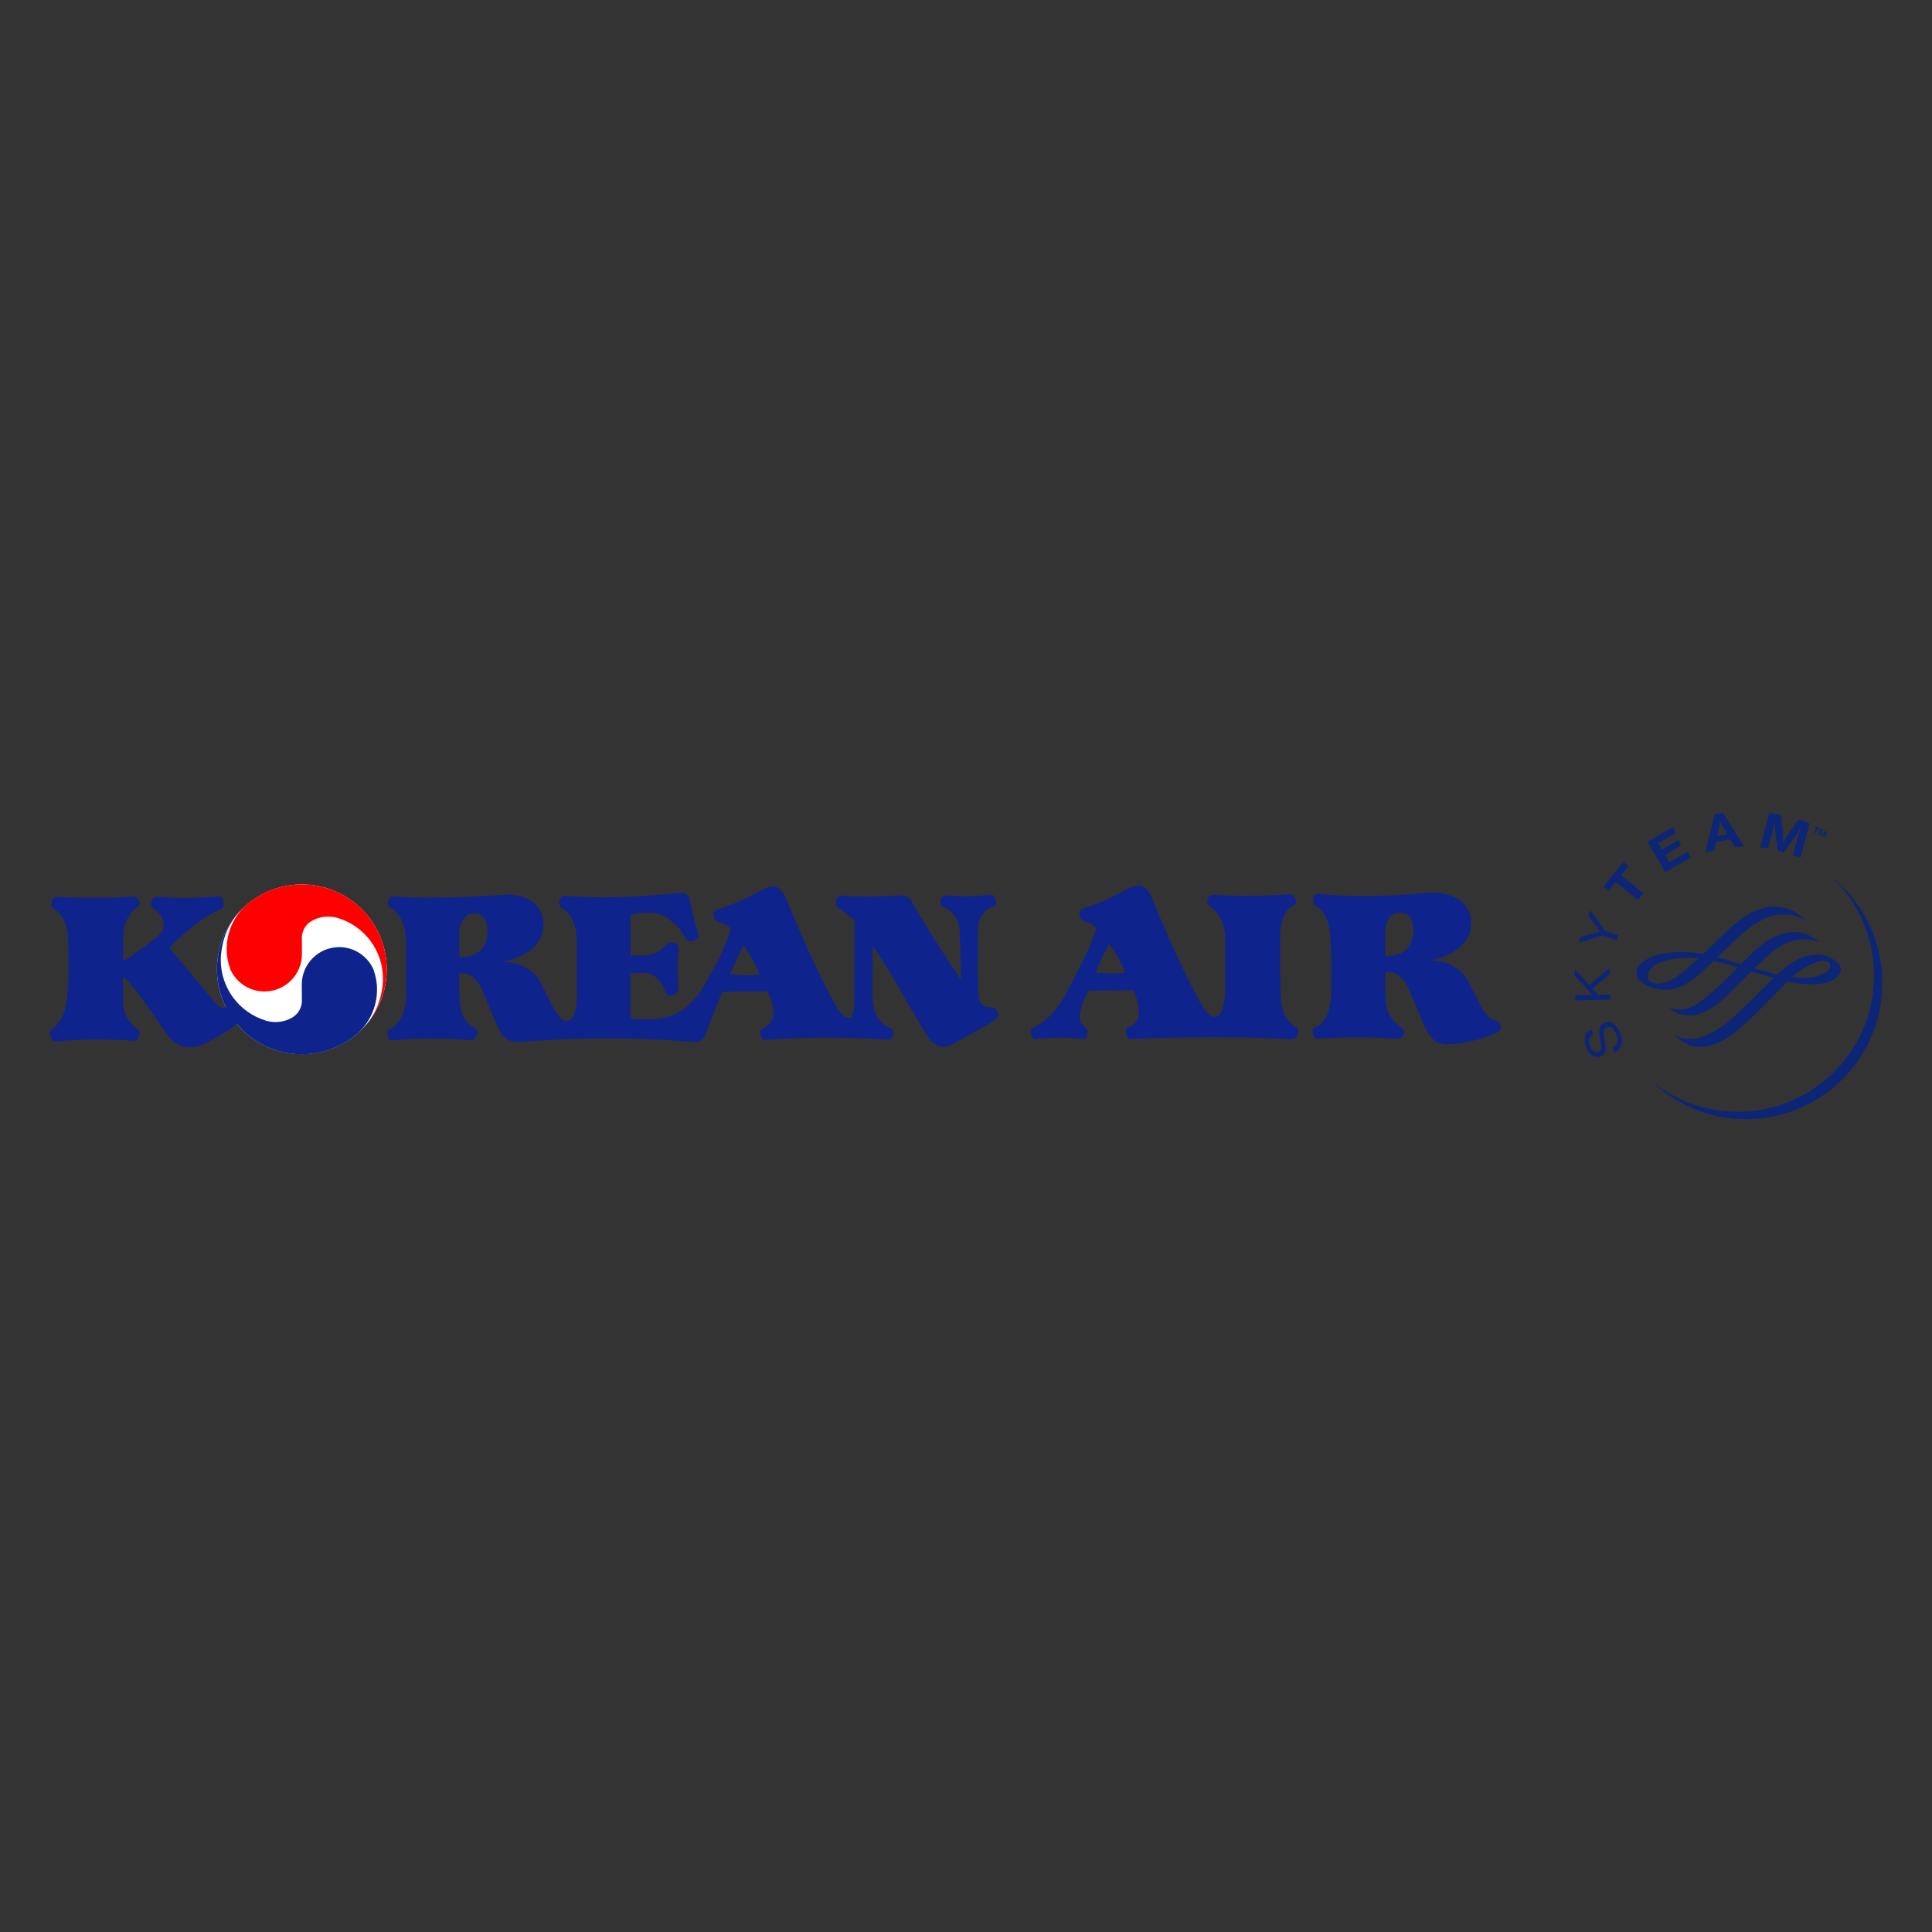 <?xml version="1.0" encoding="utf-8"?>
<!-- Generator: Adobe Illustrator 16.0.0, SVG Export Plug-In . SVG Version: 6.00 Build 0)  -->
<!DOCTYPE svg PUBLIC "-//W3C//DTD SVG 1.0//EN" "http://www.w3.org/TR/2001/REC-SVG-20010904/DTD/svg10.dtd">
<svg version="1.0" id="Layer_1" xmlns:x="http://ns.adobe.com/Extensibility/1.0/" xmlns:i="http://ns.adobe.com/AdobeIllustrator/10.0/" xmlns:graph="http://ns.adobe.com/Graphs/1.0/"
	 xmlns="http://www.w3.org/2000/svg" xmlns:xlink="http://www.w3.org/1999/xlink" xmlns:a="http://ns.adobe.com/AdobeSVGViewerExtensions/3.0/"
	 x="0px" y="0px" width="800px" height="800px" viewBox="0 0 800 800" style="enable-background:new 0 0 800 800;"
	 xml:space="preserve">
<rect x="0" y="0" width="800" height="800" fill="#333333" stroke="none"/>
<g>
	<path style="fill:#0F238C;" d="M209.345,370.452c0,0-29.899,2.232-46.015,0.744c0,0-1.902-0.538-2.431,1.693
		c0,0-1.066,1.695,0.634,2.851c1.694,1.168,6.565,4.031,6.565,14.646c0,10.601,0,20.459,0,20.459s0.97,11.241-6.775,15.479
		c0,0-1.599,0.527-0.738,2.745c0,0,0.093,2.016,2.333,1.708c2.21-0.308,14.729-1.286,31.909-0.102c0,0,1.477,0.102,1.902-0.848
		c0.434-0.961,0.531-1.066,0.531-1.066s1.482-1.488-0.738-2.977c-2.234-1.477-5.945-3.698-6.259-13.131
		c-0.314-9.449,0-9.651,0-9.651h1.376c0,0,4.773-0.438,7.955,6.789c0,0,6.15,14.838,7.101,16.634
		c0.956,1.809,2.767,5.621,9.452,4.997c6.672-0.646,37.852-2.867,70.908,0.084c0,0,3.599,0.54,4.995-2.951
		c0,0,5.703-15.374,7.097-17.803c0,0,12.084-0.329,18.656-0.228c0,0,2.439,4.132,2.439,9.124c0,4.98-4.352,6.136-4.352,6.136
		s-1.79,0.755-0.945,2.977c0,0,0.314,2.13,2.431,1.914c2.119-0.206,21.102-2.028,49.738-0.206c0,0,1.9,0.742,2.541-1.822
		c0,0,1.155-2.015-0.854-2.951c0,0-7.535-1.712-7.535-13.683c0-11.98,0.112-20.459,0.112-20.459s5.736,8.163,12.513,20.345
		c6.776,12.203,10.39,17.39,10.39,17.39s3.396,6.586,10.063,3.078c6.696-3.5,13.889-7.531,18.035-10.395
		c0,0,1.598-0.746,0.737-2.762l-0.637-1.256c0,0-0.101-0.742-2.34-0.962c0,0-4.967,1.181-5.072-5.945
		c-0.114-7.092-0.422-17.145,0-27.439c0,0,0.189-6.38,6.046-8.176c0,0,2.104-0.207,1.155-2.748l-0.641-1.296c0,0,0-1.04-1.488-0.835
		c-1.472,0.232-9.745,0.963-18.549,0.232c0,0-1.906,0-2.117,2.104c0,0-0.527,1.913,0.961,2.543c1.47,0.641,6.684,2.553,6.996,10.704
		c0.32,8.163,0.417,19.506,0.417,19.506s-12.089-17.811-19.825-31.469c0,0-1.271-3.72-5.84-3.387
		c-4.543,0.308-15.459,0.822-23.417,0.09c0,0-2.226-0.323-2.537,2.22c0,0-0.641,2.234,1.261,3.184c0,0,6.372,4.029,6.372,5.403
		c0,1.385-0.11,29.584-0.11,29.584s0.527,11.553-2.553,10.077c0,0-1.805,1.164-6.148-6.806c-4.347-7.927-9.961-19.276-19.074-41.327
		c0,0-1.912-6.15-5.84-6.15c0,0-2.336,0.103-4.775,1.478c-2.44,1.373-10.165,5.711-18.239,8.06c0,0-2.117,0.628-1.482,2.745
		c0,0-0.316,1.604,2.021,2.454c2.331,0.833,4.339,1.809,4.974,2.964c0,0-2.433,7.843-6.901,15.903
		c-4.439,8.062-10.151,21.42-26.594,21.42h-6.461c0,0-1.702,0.22-1.702-2.129c0-2.324,0-17.057,0-17.057h4.249
		c0,0,6.892-1.492,10.16,7.417c0,0,0.647,2.745,2.979,1.695c0,0,2.647-0.325,2.43-2.981c-0.204-2.656-0.417-9.854,0.114-16.221
		c0,0,0.213-1.887-1.91-2.323c0,0-1.695-0.848-2.966,0.527c-1.263,1.387-3.915,4.682-9.972,4.682c-6.044,0-4.987,0-4.987,0v-15.926
		c0,0-0.097-1.052,0.648-1.145c0.744-0.127,9.974-2.346,15.371,2.017c5.397,4.339,5.718,6.136,6.886,7.726
		c0,0,1.071,2.646,3.819,0.849c0,0,2.125-0.31,1.051-3.607c-1.051-3.287-1.366-4.453-3.175-12.722c0,0-0.323-3.504-3.908-3.168
		c-3.612,0.308-26.205,2.964-47.407,1.257c0,0-2.214-0.525-2.631,1.809c0,0-0.963,1.594,0.833,3.069c0,0,6.259,2.863,6.259,13.9
		c0,11.012,0,18.434,0,18.434s1.065,14.631-4.128,14.631c0,0-2.227,0.962-6.057-6.586c-3.799-7.506-4.019-7.725-4.019-7.725
		s-3.086-9.859-16.333-10.282c0,0,18.335-3.068,16.647-16.852c0,0-0.315-10.499-14.098-10.922H209.345L209.345,370.452z
		 M190.171,396.428v-10.382c0,0,0.093-7.754,6.243-7.754c6.147,0,5.372,7.535,5.423,8.486
		C201.886,387.727,201.502,396.428,190.171,396.428L190.171,396.428z M302.317,403.411c0,0,3.931-9.214,5.62-11.858
		c0,0,4.782,6.544,6.469,11.989C314.406,403.542,308.996,404.385,302.317,403.411L302.317,403.411z"/>
	<path style="fill:#0F238C;" d="M507.377,407.981c0,0,0.43,13.886-4.773,12.94c0,0-1.805,1.164-6.156-6.793
		c-4.339-7.943-9.968-19.291-19.093-41.343c0,0-1.901-6.16-5.814-6.16c0,0-2.336,0.116-4.773,1.488
		c-2.441,1.387-10.191,5.726-18.24,8.062c0,0-2.117,0.643-1.48,2.76c0,0-0.316,1.579,2.016,2.439
		c2.327,0.835,4.355,1.796,4.984,2.962c0,0-2.438,7.845-6.895,15.907c-4.457,8.058-8.378,19.827-18.873,25.127
		c0,0-2.032,0.426-1.366,2.862c0.726,2.758,2.104,2.016,2.104,2.016c12.194-1.281,15.896-0.206,18.663,0
		c2.753,0.22,2.34-2.016,2.34-2.016c0.742-1.383-0.219-2.218-0.219-2.218l-1.164-1.501c0,0-4.563-1.155,1.906-14.197
		c0,0,12.093-0.32,18.662-0.219c0,0,2.433,4.145,2.433,9.111c0,4.984-4.343,6.161-4.343,6.161s-1.813,0.733-0.953,2.968
		c0,0,0.308,2.13,2.434,1.91c2.125-0.206,37.32-1.694,65.955,0.102c0,0,2.007,0.118,2.538-1.704c0,0,1.168-2.222-0.848-3.491
		c0,0-5.62-2.542-6.038-11.553c-0.442-9.023-0.32-26.095-0.32-26.095s-0.43-9.523,5.608-12.5c0,0,1.598-0.756,0.75-2.848
		c0,0-0.421-2.03-2.327-1.811c-1.927,0.205-21.947,1.259-31.388,0.104c0,0-2.117-0.104-2.556,1.707c0,0-1.05,1.68,0.759,3.065
		c1.797,1.375,6.469,4.546,6.469,14.415C507.377,399.498,507.377,407.981,507.377,407.981L507.377,407.981z M459.342,390.807
		c5.73,8.163,6.473,11.988,6.473,11.988c-4.571,0.747-12.094-0.113-12.094-0.113C455.96,396.75,459.342,390.807,459.342,390.807
		L459.342,390.807z"/>
	<path style="fill:#0F238C;" d="M591.767,369.592c0,0-23.326,2.772-44.961,0.641c0,0-2.766-0.732-3.074,2.131
		c0,0-0.219,1.887,0.957,2.644c1.169,0.732,5.929,3.618,6.249,13.567c0.321,9.973,0.527,7.122,0.321,20.677
		c0,0,0.843,13.055-6.57,16.213c0,0-1.914,0.421-0.843,3.183c0,0,0.624,2.13,2.433,1.396c0,0,17.39-1.177,32.442,0.093
		c0,0,1.687,0.641,2.227-1.581c0,0,1.379-1.484-0.751-3.091c-2.112-1.582-5.945-4.339-6.346-11.014
		c-0.438-6.675-0.329-11.976-0.329-11.976h1.497c0,0,4.979-0.641,8.366,7.202c3.39,7.843,5.726,13.581,5.726,13.581
		s2.23,6.232,5.827,8.248c0,0,1.476,1.399,6.995,0.759c0,0,9.011-0.54,17.916-4.672c0,0,2.016-0.422,1.388-2.758
		c0,0,0.417-1.788-2.129-2.327c-2.543-0.536-4.44-2.977-6.254-6.582c-1.796-3.605-4.57-8.893-4.57-8.893s-3.694-9.218-15.791-9.347
		c0,0,16.651-2.848,16.651-15.363c0-12.5-14.847-12.732-14.847-12.732H591.767L591.767,369.592z M573.521,395.994V385.61
		c0,0,0.211-7.727,6.047-7.727c5.827,0,5.933,6.544,5.621,8.688C584.906,388.715,584.333,395.994,573.521,395.994L573.521,395.994z"
		/>
	<path style="fill:#FFFFFF;" d="M160.137,401.383c0,19.396-15.739,35.132-35.146,35.132s-35.149-15.735-35.149-35.132
		c0-19.417,15.743-35.156,35.149-35.156S160.137,381.965,160.137,401.383L160.137,401.383z"/>
	<path style="fill:#FF0000;" d="M140.1,380.194c10.704,3.298,18.47,13.27,18.47,25.055c0,1.704-0.16,3.403-0.477,5.018l-0.04,0.232
		c-0.808,4.621-2.694,8.88-5.376,12.515l-0.032,0.033c4.692-5.953,7.495-13.501,7.495-21.673c0-19.434-15.743-35.158-35.149-35.158
		c-8.854,0-16.94,3.246-23.122,8.652l-0.078,0.061c-4.876,4.455-7.923,10.885-7.923,18.009c0,2.964,0.529,5.775,1.488,8.406
		l0.057,0.114c2.43,5.367,7.836,9.091,14.112,9.091c8.566,0,15.505-6.945,15.505-15.507l-0.041-6.662
		c0-3.081,1.709-5.75,4.236-7.122l0.027-0.015c1.963-1.089,4.223-1.693,6.635-1.693c1.45,0,2.874,0.22,4.198,0.629L140.1,380.194
		L140.1,380.194z"/>
	<path style="fill:#0F238C;" d="M98.08,423.975c6.427,7.7,16.119,12.591,26.927,12.591c8.839,0,16.915-3.289,23.103-8.678
		l0.09-0.075c4.864-4.479,7.919-10.888,7.919-18.021c0-2.927-0.527-5.761-1.488-8.383l-0.053-0.127
		c-2.449-5.366-7.843-9.099-14.117-9.099c-8.574,0-15.506,6.955-15.506,15.504l0.053,6.688c0,3.078-1.721,5.738-4.238,7.113h-0.031
		c-1.963,1.101-4.217,1.716-6.644,1.716c-1.454,0-2.861-0.231-4.195-0.641v-0.013c-10.704-3.285-18.483-13.273-18.483-25.055
		c0-1.718,0.163-3.388,0.487-5.018l0.028-0.232c0.822-4.621,2.689-8.882,5.371-12.5l0.032-0.079
		c-4.685,5.995-7.491,13.529-7.491,21.716c0,5.65,1.337,10.976,3.705,15.728l-0.289,0.202c0,0-1.375,1.063-4.126-2.116
		c-2.766-3.184-18.985-22.795-18.985-22.795s10.271-11.026,20.357-15.494c0,0,2.659-0.835,2.016-3.171l-0.436-1.373
		c0,0-0.098-1.488-2.438-1.168c-2.323,0.32-13.362,1.168-24.376,0.089c0,0-1.706,0-2.336,1.399c0,0-1.065,1.798,0,2.851
		c1.065,1.065,4.873,3.708,4.873,7.315c0,0,0.854,2.656-4.974,6.905c-5.841,4.223-9.434,6.995-11.873,8.254l0.103-9.947
		c0,0-0.323-8.396,5.73-12.323c0,0,1.482-0.615,0.944-2.003l-0.418-1.052c0,0-0.328-1.707-2.125-1.488
		c0,0-10.503,1.168-31.381,0.192c0,0-1.373-0.103-1.919,0.976l-0.417,0.848c0,0-0.732,1.913,0.417,2.758
		c1.181,0.849,6.051,3.697,6.273,12.502c0,0,0.531,16.634-0.222,23.116c-0.737,6.468-1.262,10.179-6.468,14.736
		c0,0-1.373,1.067-0.732,2.645l0.732,1.383c0,0,0.534,1.071,2.336,0.86c1.809-0.22,14.851-1.501,31.381-0.22
		c0,0,1.168,0.431,1.695-0.742l0.746-1.488c0,0,0.858-1.488-0.746-2.656c-1.579-1.155-5.827-4.559-5.93-11.128
		c-0.104-6.569-0.104-10.718-0.104-10.718s2.851,1.168,18.123,23.756c0,0,5.418,9.757,16.86,3.71c0,0,8.376-4.554,11.88-7.53
		L98.08,423.975L98.08,423.975z"/>
	<polygon style="fill:#0C2577;" points="752.151,342.816 751.444,342.498 751.62,342.115 753.526,342.97 753.349,343.358 
		752.645,343.04 751.709,345.112 751.216,344.891 752.151,342.816 	"/>
	<polygon style="fill:#0C2577;" points="753.893,343.122 754.673,343.505 754.353,345.625 754.362,345.629 755.837,344.071 
		756.612,344.455 755.428,346.875 754.965,346.647 755.943,344.646 755.934,344.646 754.302,346.327 753.839,346.099 
		754.164,343.78 754.154,343.782 753.181,345.774 752.713,345.551 753.893,343.122 	"/>
	<path style="fill:#0C2577;" d="M759.645,364.112l-0.054,0.06c9.229,9.274,15.297,21.774,16.288,35.849
		c2.166,31.085-21.265,58.05-52.354,60.218c-14.61,1.024-28.306-3.614-38.948-12.048l-0.051,0.063
		c11.039,10.297,26.16,16.166,42.41,15.037c31.084-2.176,54.521-29.138,52.349-60.222
		C778.185,387.354,770.747,373.595,759.645,364.112L759.645,364.112z"/>
	<path style="fill:#0C2577;" d="M659.642,428.268c-1.789,0.995-2.193,2.509-1.273,4.823c0.847,2.126,2.179,3.036,3.604,2.476
		c1.129-0.455,1.324-1.438,0.852-3.989l-0.203-0.982c-0.458-2.513-0.544-3.588-0.239-4.663c0.29-1.206,0.986-2.003,2.044-2.425
		c2.557-1.016,4.972,0.553,6.405,4.146c1.548,3.883,0.717,6.805-2.311,8.062l-0.755-1.894c2.104-0.919,2.631-2.888,1.51-5.705
		c-0.923-2.298-2.382-3.313-3.922-2.698c-1.238,0.498-1.535,1.645-1.078,4.259l0.176,1.088l0.173,0.97
		c0.33,1.939,0.368,2.623,0.183,3.449c-0.249,1.033-0.912,1.783-1.965,2.21c-2.399,0.957-4.702-0.452-5.988-3.69
		c-1.403-3.504-0.658-6.109,2.041-7.315L659.642,428.268L659.642,428.268z"/>
	<polygon style="fill:#0C2577;" points="658.046,407.893 666.606,400.682 666.665,403.348 659.408,409.356 661.767,411.945 
		666.855,411.831 666.896,413.923 652.35,414.243 652.309,412.156 658.03,412.025 658.813,412.033 659.561,412.017 659.063,411.498 
		658.574,410.979 652.126,404.035 652.064,401.269 658.046,407.893 	"/>
	<path style="fill:#0C2577;" d="M664.486,385.364l5.607,1.965l-0.688,1.978l-5.607-1.971l-10.053,3.031l0.844-2.403l6.24-1.744
		l0.772-0.215c0.313-0.095,0.506-0.128,1.055-0.243c-0.49-0.58-0.604-0.718-1.113-1.435l-3.855-5.212l0.806-2.288L664.486,385.364
		L664.486,385.364z"/>
	<polygon style="fill:#0C2577;" points="674.336,358.653 671.258,362.413 680.437,369.926 678.228,372.627 669.047,365.105 
		665.991,368.847 663.912,367.142 672.252,356.954 674.336,358.653 	"/>
	<polygon style="fill:#0C2577;" points="693.972,344.864 686.626,349.156 688.191,351.836 694.938,347.897 696.19,350.042 
		689.452,353.986 691.26,357.077 698.75,352.698 700.107,355.019 689.607,361.158 682.259,348.598 692.614,342.542 693.972,344.864 
			"/>
	<path style="fill:#0C2577;" d="M722.138,350.513l-3.811,0.245l-1.876-3.144l-5.866,0.937l-0.821,3.582l-3.632,0.939l3.833-15.905
		l3.584-0.573L722.138,350.513L722.138,350.513z M713.815,343.015c-0.793-1.334-1.11-1.929-1.565-2.96
		c-0.13,1.035-0.27,1.813-0.62,3.308l-0.605,2.77l4.228-0.67L713.815,343.015L713.815,343.015z"/>
	<path style="fill:#0C2577;" d="M745.507,355.173l-3.058-1.168l1.164-4.329c0.13-0.506,0.317-1.2,0.574-2.083
		c0.236-0.911,0.442-1.619,0.607-2.144c0.186-0.586,0.366-1.191,0.56-1.821l0.346-1.038c-0.856,1.472-1.192,1.99-1.978,3.184
		c-0.338,0.523-0.653,0.962-0.902,1.327l-4.133,5.783l-2.644-0.695l-0.829-6.956c-0.061-0.352-0.094-0.858-0.145-1.548
		c-0.051-0.919-0.102-1.608-0.122-2.089c-0.018-0.389-0.013-0.976-0.005-1.762l-0.361,1.754c-0.43,1.92-0.625,2.753-1.207,5.039
		l-1.205,4.685l-3.223-0.504l3.645-14.235l4.896,0.949l0.691,6.732c0.181,1.581,0.201,2.899,0.135,4.779
		c0.557-1.075,0.75-1.429,1.383-2.414c0.422-0.66,0.788-1.212,1.121-1.718l3.833-5.497l4.639,1.575L745.507,355.173L745.507,355.173
		z"/>
	<path style="fill:#0C2577;" d="M717.699,383.198c-1.771,1.548-5.264,4.899-8.64,8.143l-3.825,3.664
		c-3.134-0.565-6.212-0.831-9.387-0.831c-7.092,0-13.586,1.948-16.54,4.969c-1.131,1.159-1.692,2.413-1.667,3.732
		c0.071,3.429,4.003,5.153,5.2,5.608c6.294,2.349,11.573,1.67,17.122-2.218c3.07-2.146,6.761-5.587,9.628-8.345
		c2.247,0.515,4.784,1.174,7.517,1.975l2.521,0.741c-3.267,3.201-6.614,6.595-9.728,9.339l-0.236,0.203
		c-4.321,3.815-7.45,6.577-11.965,7.577c-3.18,0.708-5.432,0.038-6.174-0.426c-0.068,0.017-0.173,0.151-0.173,0.151
		c2.613,2.15,5.089,3.369,9.344,3.002c4.057-0.354,8.736-2.905,13.53-7.383l6.464-6.346l4.524-4.504c0,0.025,9.155,2.69,9.155,2.69
		c0.071,0.017,0.168,0.047,0.168,0.047c-0.097,0-5.666,5.511-5.666,5.511l-4.867,4.841c-4.987,4.845-7.699,7.354-10.607,9.415
		c-4.816,3.416-8.937,5.19-12.571,5.436c-1.876,0.126-4.591-0.005-6.855-1.333c-0.102-0.017-0.236,0.102-0.236,0.102
		c2.455,2.117,5.478,4.63,10.665,4.486c5.872-0.169,11.067-2.994,19.158-10.432c3.698-3.386,7.368-7.177,10.597-10.524l6.014-6.093
		c3.968,0.881,7.506,1.235,11.418,1.155c5.701-0.109,10.571-2.838,10.635-5.958c0.046-2.307-1.848-3.536-2.977-4.266
		c-0.938-0.614-3.492-2.028-7.018-2.028c-4.271,0-8.731,1.885-13.248,5.606l-3.015,2.653c0.033-0.017-1.101-0.304-1.101-0.304
		l-8.375-2.345c2.468-2.306,4.575-4.288,6.469-5.972c4.58-4.073,9.651-5.747,12.612-5.939c2.153-0.14,5.925,0.05,7.471,1.146
		c0.073-0.017,0.173-0.17,0.173-0.17c-4.118-3.528-7.689-3.996-10.633-3.996c-2.893,0-7.549,0.928-13.237,5.334
		c-2.323,1.801-5.338,4.809-8.495,7.99c0-0.021-4.237-1.305-4.237-1.305l-1.021-0.322c0,0-4.448-1.346-4.453-1.346
		c0.102-0.004,2.539-2.395,2.539-2.395c3.002-2.939,5.831-5.72,8.045-7.583c8.032-6.753,13.088-7.634,16.605-7.651
		c3.849-0.018,6.911,0.778,9.09,2.359c0.073-0.01,0.17-0.151,0.17-0.151c-4.517-4.082-7.755-5.387-13.359-5.432
		C729.315,375.438,723.441,378.178,717.699,383.198L717.699,383.198z M686.138,407.277c-2.605-0.177-3.879-1.231-3.879-3.229
		c0-0.271,0.173-6.636,14.758-7.367c1.67-0.085,3.528-0.14,6.357,0.186c-0.117,0.008-1.647,1.41-1.647,1.41l-0.915,0.835
		C697.291,402.298,691.404,407.632,686.138,407.277L686.138,407.277z M745.174,402.1c4.194-2.817,7.691-4.331,9.857-4.253
		c1.291,0.044,2.821,0.43,2.821,2.02c0,1.626-1.543,2.996-4.591,4.08c-2.661,0.953-6.756,1.197-11.217,0.691
		C743.272,403.529,744.297,402.694,745.174,402.1L745.174,402.1z"/>
	<polygon style="fill:#0C2577;" points="716.235,405.245 716.235,409.575 716.235,405.245 	"/>
</g>
</svg>

